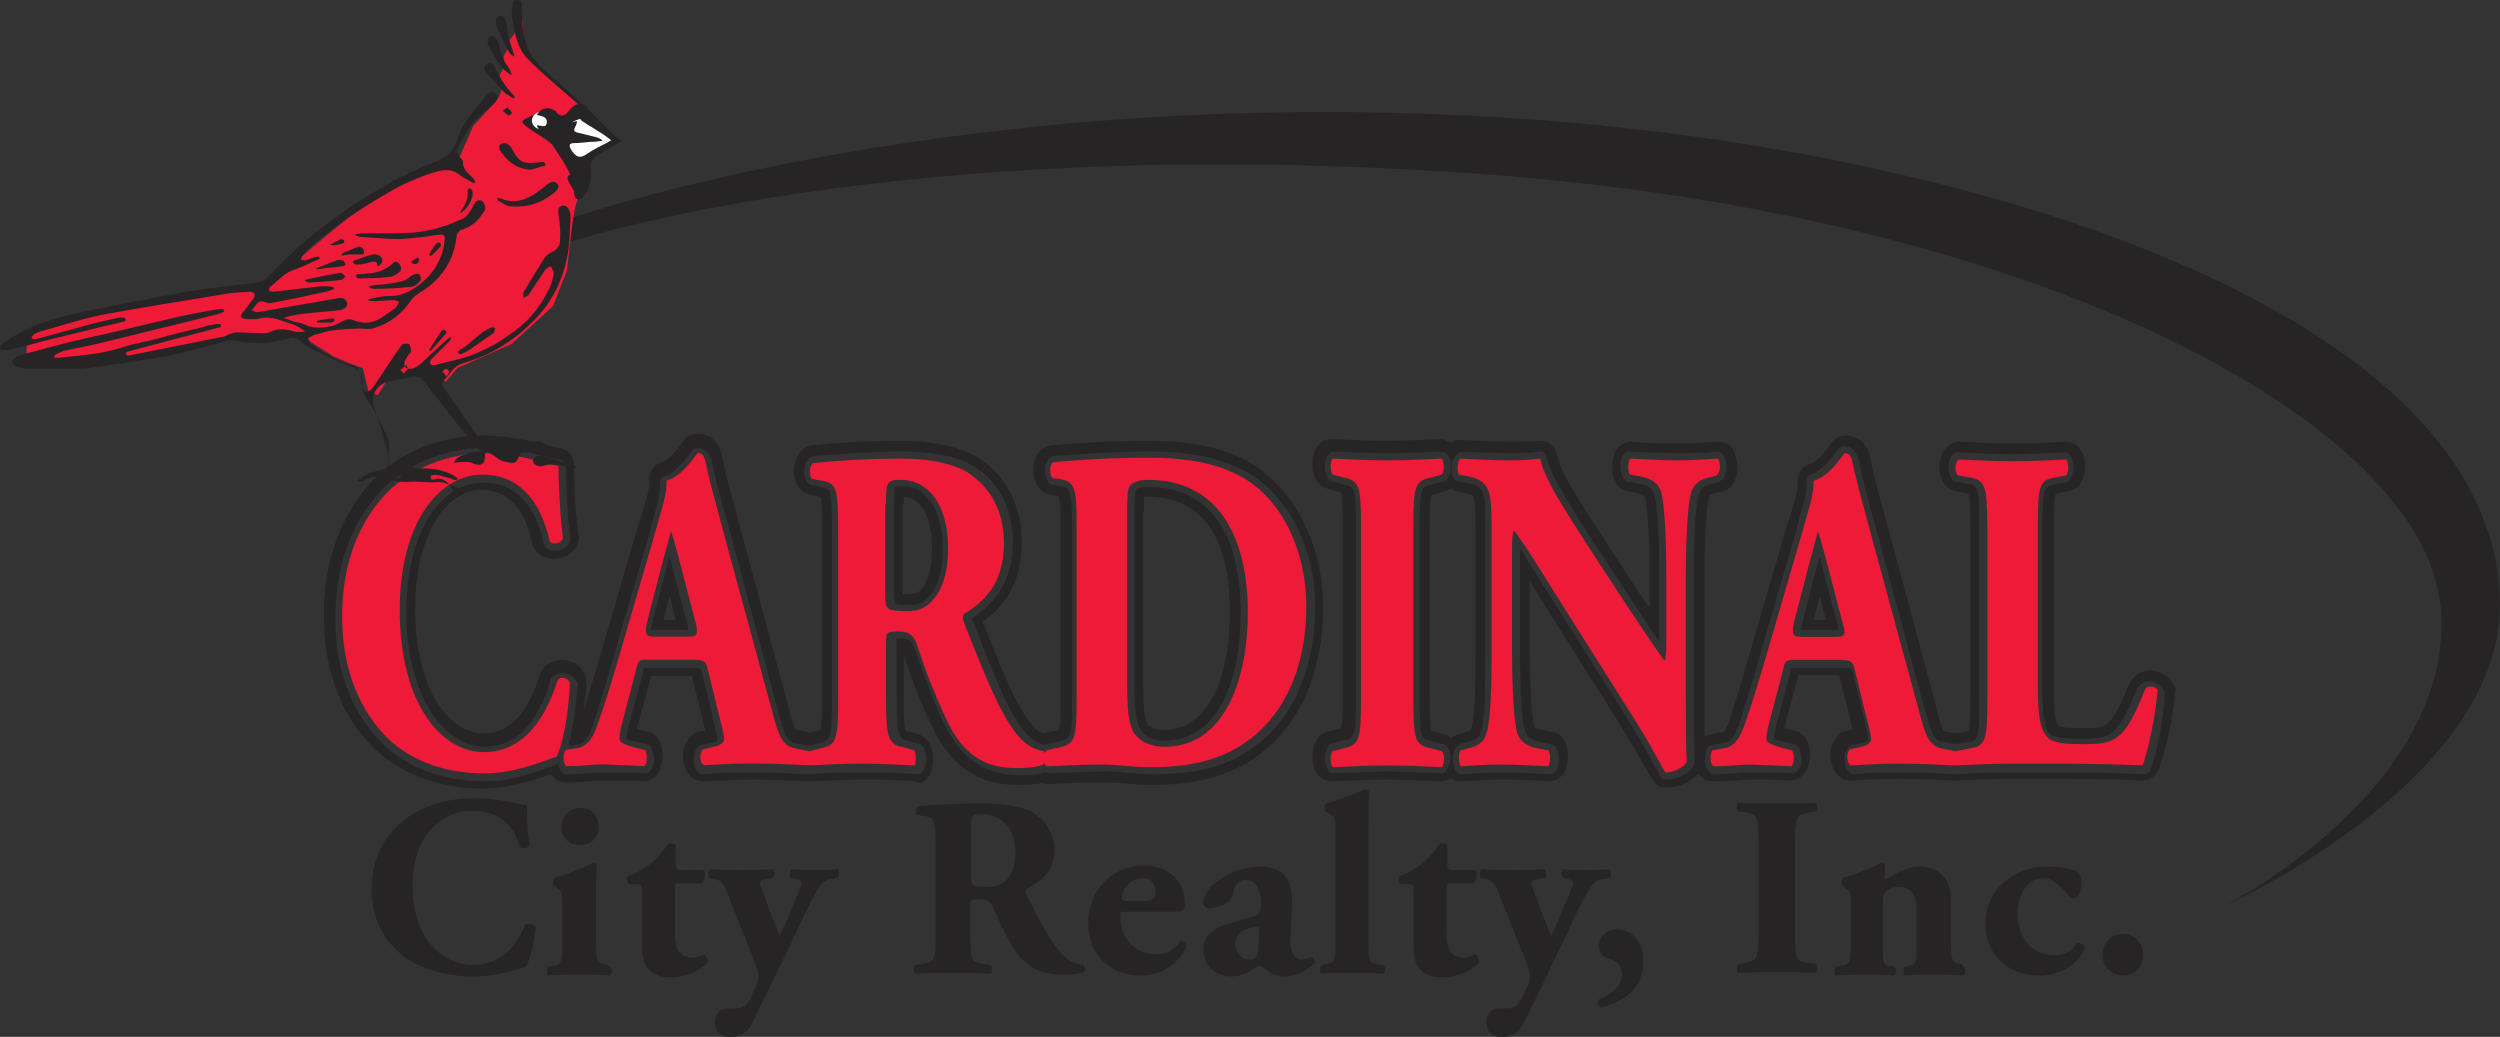 <svg xmlns="http://www.w3.org/2000/svg" id="a" viewBox="0 0 281.94 116.93"><rect x="0" y="0" width="281.94" height="116.93" fill="#333333" stroke="none"/><path d="m63.62,24.86s44.75-15.93,108.63-11.42c51.77,3.66,109.07,22.17,109.68,54.43.38,20.18-30.98,34.25-30.98,34.25,0,0,25.66-13.08,24.33-33.25-1.37-20.85-45.11-44.63-107.91-49.22-66.73-4.88-103.86,7.87-103.86,7.87l.11-2.66Z" style="fill:#262424;"></path><path d="m62.88,76.72c-1.1,3.5-3.4,8.1-8.3,8.1s-9.5-5.6-9.5-16,4.8-15.3,9.3-15.3c3.9,0,6.5,2.6,7.6,7.5.3.5,1.4.3,1.5-.4-.4-3-.5-7.2-.5-8.1-1.2-.1-4.2-1.4-8.3-1.4s-8.3,1.6-11.2,4.6c-2.8,3-4.9,7.5-4.9,13.8s2.2,10.8,5.1,13.7c2.9,2.8,6.9,4,10.9,4,3.2,0,6-1.1,8.2-1.9.6-1.2,1.3-4.3,1.5-8.2-.1-.7-1.1-.9-1.4-.4Z" style="fill:#ed1a38;"></path><path d="m139.12,53.32c-2.8-1.3-6.1-1.7-9.4-1.7-4.3,0-7.5.2-10.9.5-.5.1-.5,1.6-.1,1.8l.8.1c1.9.3,1.9,1.3,1.9,6.2v18.5c0,4.8-.2,5.2-2.1,5.6l-1.3.3c-.1.1-.1.2-.2.3,0-.1-.1-.1-.1-.2-.6-.1-1.7-.4-2.7-1.5-1.9-2.1-3.6-6.1-6.3-13-.2-.6-.2-.9.2-1.1,1.9-1.2,4.3-3.2,4.3-7.8,0-3.3-1.2-5.9-3.6-7.7-1.5-1.2-4.5-1.9-7.9-1.9-3.8,0-7,.2-10,.5-.5.3-.5,1.6-.1,1.8l1.1.2c1.7.3,1.8.9,1.8,6.1v18.5c0,4.8-.2,5.2-2.1,5.6l-1.1.3c-.1.1-.2.2-.2.4l-.1.8c0,.2.1.4.2.4,2.1-.1,3.9-.2,5.9-.2s3.8.1,6,.2c.2-.1.2-1.4,0-1.7h0l-1.1-.3c-1.8-.4-2.1-.8-2.1-5.6v-6.4c0-1,.1-1.1,1.5-1.1,1,0,1.7.4,2.1,1.8.9,2.8,1.9,5.3,3.2,8.1,1.8,3.8,4.1,5.5,7.9,5.5,1.3,0,2.6-.1,3.2-.5,0,.1.1.2.2.3,2.3-.1,4.4-.2,6.3-.2,1.5,0,3.5.3,5.4.3,4.2,0,7.5-.7,10.3-2.5,4.7-3,7.3-8.6,7.3-15.6,0-6.5-2.9-12.7-8.2-15.1h0Zm-33.7,14.1c-.8,1-1.6,1.5-3.1,1.5-2.4,0-2.5-.2-2.5-2v-10.1h.1c0-2.5.1-2.7,1.7-2.7,3.2,0,5.3,3,5.3,7.7,0,3.1-.8,4.7-1.5,5.6Zm25.9,16.8c-1.5,0-2.6-.5-3.4-1.5-.7-1.1-.8-3-.8-5.8v-19.1c0-1.6,0-2.6.3-3,.2-.4,1-.7,2.1-.7,7.3,0,11.2,5.6,11.2,15,0,7.1-2.4,15.1-9.4,15.1h0Z" style="fill:#ed1a38;"></path><path d="m161.49,84.42c-1.9-.4-2.1-.8-2.1-5.7v-19.2c0-4.9.2-5.3,2.1-5.7l1.1-.3c.3-.3.3-1.5,0-1.8-2.2.1-4.2.2-6.1.2s-4-.1-6.2-.2c-.3.3-.3,1.5,0,1.8l1.1.3c1.9.4,2.1.8,2.1,5.7v19.2c0,4.9-.2,5.3-2.1,5.7l-1.1.3c-.3.3-.3,1.5,0,1.8,2.2-.1,4.2-.2,6.2-.2s3.9.1,6.1.2c.3-.3.4-1.5,0-1.8l-1.1-.3Z" style="fill:#ed1a38;"></path><path d="m193.72,51.72c-1.6.1-3,.2-4.5.2-1.7,0-3.2-.1-5.4-.2-.2.3-.3,1.4,0,1.8l1.1.2c1.1.2,2,.6,2.4,1.7.4,1.4.6,5.3.6,9.5v7.3c0,.9,0,1.8-.2,2.3-.9-1.2-2.1-3-3.9-5.7l-3.4-5.2c-3.6-5.6-6.3-9.5-6.7-11.9-.9.1-2,.2-3.4.2-1.7,0-3.7-.1-5.6-.2-.4.2-.4,1.4-.2,1.8l1.1.2c1.4.3,2,.9,2.3,1.8.2.7.3,1.6.3,4.4v13.3c0,4.2-.1,8.1-.6,9.5-.3,1.1-1.1,1.5-2.2,1.7l-.7.2c-.3.4-.2,1.5,0,1.8,1.5-.1,3-.2,4.5-.2,1.6,0,3.2.1,5.4.2.2-.3.3-1.4,0-1.8l-1.1-.2c-1.1-.2-2-.6-2.4-1.7-.4-1.4-.6-5.3-.6-9.5v-10.1c0-1.9,0-2.8.2-3.3.7.8,2.1,3,4.4,6.7l9.4,14.9c1.9,3,3.2,5.7,3.3,5.7,1,0,2.1-.6,2.4-1.2-.1-1.7-.1-5-.1-8.4v-12.5c0-4.2.2-8.1.6-9.5.4-1.1,1.1-1.5,2.2-1.7l.7-.2c.5-.5.4-1.6.1-1.9h0Z" style="fill:#ed1a38;"></path><path d="m241.92,77.72c-2.4,6.1-3.5,6.2-7.2,6.2-3,0-3.7-.4-4.2-1.3-.5-.8-.7-2.5-.7-5v-18.2c0-4.9.2-5.3,2.1-5.6l1.1-.2c.3-.3.3-1.5,0-1.8-2,.1-4.1.2-6,.2s-4-.1-6.1-.2c-.5.3-.5,1.5-.1,1.8l1.2.2c1.8.3,2.1.8,2.1,5.6v19.4c0,4.9-.2,5.3-2.1,5.6l-1.5.3-1.5-.3c-1.5-.3-1.9-1.5-2.7-4.6l-5.6-20.6c-1-3.7-1.5-5.6-1.8-7.1-.2-.8-.4-1-.9-1-.1,0-1.6,2.6-3.5,3.1.1,1.5-.6,3.3-1.5,6.6l-3.7,12.7c-1.1,3.8-1.9,6.3-2.6,8.3-.7,2-1.5,2.5-2.5,2.6l-1.1.2c-.3.4-.3,1.5.1,1.8,1.9,0,2.8-.2,4.2-.2,1.7.1,3.2.1,4.6.2.4-.3.3-1.5.1-1.8l-1.2-.3c-1.1-.3-1.7-.6-1.7-.9,0-.4,0-.8.3-1.9l1.6-6.1c.2-1,.4-1,1.3-1h4.8c1.4,0,1.7.1,1.9.9l1.1,4.5c.5,1.9.8,3.2.8,3.5s-.2.7-1.1.9l-1.3.3c-.4.4-.4,1.5.1,1.8,1.9-.1,3.4-.2,5.5-.2s4.3.1,6.2.2h0c2.5-.1,4.5-.2,6.4-.2h5.4c3.3,0,7.2.1,9.4.2.6-1.4,1.5-5.7,1.7-8.5-.1-.4-1.1-.6-1.4-.1h0Zm-34.9-5.9h-3.8c-1,0-1.2-.2-.9-1.6l1-3.9c.6-2.4,1.4-5.2,1.7-6.4.4,1.1,1.1,3.9,1.7,6.2l1.1,4.2c.4,1.3.2,1.5-.8,1.5h0Z" style="fill:#ed1a38;"></path><path d="m76.42,66.22c-.4-1.4-.7-2.6-.9-3.5-.3,1.2-.7,2.5-1,3.8l-1,3.9c-.1.3-.1.5-.1.6h4.2c0-.1,0-.3-.1-.6l-1.1-4.2h0Zm-1.6,3.7l.7-2.7.7,2.7h-1.4Z" style="fill:#262424;"></path><path d="m245.22,77.32c-.5-1-1.5-1.7-2.7-1.7-.9,0-1.7.4-2.2,1.2-.1.1-.1.2-.2.3-1.1,2.7-1.8,4-2.5,4.5-.6.5-1.3.5-3,.5-2.1,0-2.5-.2-2.5-.3,0,0,0-.1-.1-.1h0c-.1-.2-.4-.9-.4-3.9v-18.4c0-1.1,0-3.1.2-3.7.1,0,.2-.1.4-.1l1.1-.2c.4-.1.7-.2,1-.5.7-.7.8-1.6.8-2.3s-.1-1.6-.8-2.3c-.4-.3-.8-.5-1.3-.5h-.1c-2,.1-4,.2-5.9.2s-3.9-.1-6-.2h-.1c-.4,0-.7.1-1,.3-.7.5-1.2,1.4-1.2,2.4,0,1.1.3,2,1,2.5.2.2.5.3.8.4l1.2.2c.1,0,.2,0,.3.1.2.6.2,2.7.2,3.7v19.4c0,1.1,0,3.1-.2,3.6-.1,0-.2,0-.3.1l-1.1.2-1.2-.2c-.1,0-.2,0-.3-.3-.3-.5-.5-1.4-.9-3l-5.5-20.5c-1-3.5-1.5-5.5-1.8-7.1-.5-2.2-1.9-2.5-2.8-2.5-1,0-1.5.7-1.7,1-1.1,1.6-1.9,2.1-2.3,2.2-.9.3-1.4,1.1-1.4,2,.1.8-.3,2.2-.9,4.1-.2.6-.4,1.2-.6,1.9l-3.7,12.7c-1,3.6-1.8,6.1-2.5,8.3-.4,1.2-.7,1.3-1,1.3l-1.1.2c-.3,0-.5.1-.7.3v-18.1c0-5.4.3-8.2.5-9,.1-.2.1-.3.7-.4l.8-.2c.4-.1.8-.3,1.1-.7.9-1.2.7-3.2,0-4.2-.4-.5-.9-.7-1.5-.7h-.1c-1.6.1-3,.2-4.4.2-1.5,0-3,0-5.3-.2h-.1c-.6,0-1.1.3-1.5.7-.7.9-.9,3,0,4.2.3.4.7.6,1.1.7l1.1.2c.8.2.9.3.9.4.2.8.5,3.5.5,8.9v3.6l-.6-.8-3.4-5.2-.4-.6c-3.2-4.9-5.7-8.7-6-10.6-.2-.9-.9-1.6-1.9-1.6h-.2c-.8.1-1.9.1-3.2.1-1.7,0-3.7-.1-5.5-.2h-.1c-.2,0-.5,0-.7.1s-.3.1-.5.2c-.3-.2-.7-.4-1.1-.4h-.1c-2.2.1-4.1.2-6,.2s-3.9-.1-6.1-.2h-.1c-.5,0-1,.2-1.3.5-.7.7-.8,1.6-.8,2.3s.1,1.6.8,2.3c.2.2.6.4.9.5l1.1.3c.2,0,.3.1.4.1.2.5.2,2.5.2,3.7v19.2c0,1.2,0,3.2-.2,3.7-.1,0-.3.1-.4.1l-1.1.3c-.3.1-.6.2-.9.5-.7.7-.8,1.6-.8,2.3s.1,1.6.8,2.3c.4.3.8.5,1.3.5h.1c2.2-.1,4.2-.2,6.1-.2s3.8.1,6,.2h.1c.4,0,.9-.1,1.2-.4.3.3.8.4,1.2.4h.1c1.5-.1,3-.2,4.4-.2,1.5,0,3,0,5.3.2h.1c.6,0,1.1-.3,1.5-.7.7-.9.9-3,0-4.2-.3-.4-.7-.6-1.2-.7l-1.1-.2c-.8-.2-.9-.3-.9-.4-.2-.8-.5-3.5-.5-8.9v-7.5c.3.6.7,1.1,1.1,1.8l9.4,14.9c1.3,2.1,2.4,4.1,2.9,5,.5.8.9,1.6,2,1.6,1.2,0,2.7-.5,3.6-1.6.2.2.4.5.6.6.3.2.7.3,1.1.3,1.1,0,1.8,0,2.5-.1.5,0,1-.1,1.6-.1h1.5c1.1,0,2,0,3,.1h.1c.4,0,.7-.1,1-.3.4-.2.9-.7,1.1-1.7.2-.8.1-2-.4-2.8-.3-.4-.7-.7-1.2-.8l-1.2-.3h0c0-.1.1-.3.1-.4l1.5-5.6h4.6l1,4c.3,1.1.4,1.8.5,2.2l-.7.1c-.3.1-.7.2-.9.5-.6.6-1,1.5-.9,2.5s.5,1.8,1.2,2.3c.3.2.7.3,1.1.3h.1c1.9-.1,3.5-.2,5.4-.2,2.1,0,4.3.1,6.1.2h.2c2.6-.1,4.5-.2,6.3-.2h5.4c3.7,0,7.3.1,9.3.2h.1c.8,0,1.5-.5,1.8-1.2.7-1.6,1.7-6.1,1.9-9,.1.1.1-.3-.1-.5h0Zm-82.2,9.7c-.1.1-.3.2-.5.2h0c-2.2-.1-4.2-.2-6-.2-1.9,0-3.9.1-6.1.2h0c-.2,0-.4-.1-.5-.2-.4-.4-.5-1.1-.5-1.5s.1-1.1.5-1.5c.1-.1.2-.2.4-.2l1.1-.3c1.4-.3,1.5-.3,1.5-4.9v-19.1c0-4.6-.1-4.6-1.5-4.9l-1.1-.3c-.1,0-.3-.1-.4-.2-.4-.4-.5-1.1-.5-1.5s.1-1.1.5-1.5c.1-.1.3-.2.5-.2h0c2.2.1,4.2.2,6.1.2s3.9-.1,6.1-.2h0c.2,0,.4.1.5.2.4.4.5,1.1.5,1.5s-.1,1.1-.5,1.5c-.1.1-.2.2-.4.2l-1.1.3c-1.4.3-1.5.3-1.5,4.9v19.2c0,4.6.1,4.6,1.5,4.9l1.1.3c.1,0,.3.1.4.2.4.4.5,1,.5,1.4-.1.3-.2,1.1-.6,1.5Zm-.1-4.2l-1.1-.3c-.2,0-.3-.1-.4-.1-.2-.5-.2-2.5-.2-3.7v-19.2c0-1.2,0-3.2.2-3.7.1,0,.3-.1.4-.1l1.1-.3c.2-.1.4-.1.6-.3.2.1.5.2.7.3l1.1.2c.7.1.8.3.9.5.1.4.2,1.2.2,3.8v13.3c0,6.5-.3,8.4-.5,9h0c0,.1-.1.2-.8.4l-.7.2c-.3.1-.5.2-.8.4-.2-.2-.4-.3-.7-.4Zm28.7-27.1c-.4,1.1-.6,4.5-.6,9.3v12.5c0,3.4,0,6.7.1,8.4,0,.1,0,.2-.1.4-.5,1-2,1.6-3.1,1.6-.5,0-.6-.2-1-1-.5-.9-1.6-2.9-2.9-5.1l-9.4-14.9c-.4-.6-.8-1.2-1.1-1.8-.9-1.3-1.6-2.5-2.1-3.3v11.4c0,4.8.2,8.2.6,9.3.2.6.7.9,1.8,1.2l1.1.2c.2,0,.3.1.5.3.5.7.5,2.2,0,2.8-.1.2-.4.3-.6.3h0c-2.3-.1-3.9-.2-5.4-.2s-3,.1-4.5.2h-.1c-.2,0-.5-.1-.6-.3-.5-.6-.5-2.1,0-2.8.1-.1.3-.2.4-.3l.7-.2c1.1-.3,1.5-.5,1.7-1.2.4-1.1.5-4.3.5-9.3v-13.2c0-2.8,0-3.6-.2-4.2-.2-.7-.6-1.1-1.7-1.3l-1.1-.2c-.2,0-.4-.2-.5-.3-.4-.5-.4-1.5-.2-2.1.2-.5.5-.8.7-.9.1,0,.2-.1.3-.1h0c1.8.1,3.8.2,5.5.2,1.4,0,2.5-.1,3.3-.2h.1c.4,0,.7.3.7.6.4,2.1,2.8,5.8,6.2,11l.4.6,3.4,5.2.7,1.1c.8,1.2,1.4,2.1,2,3v-7.4c0-4.8-.2-8.2-.6-9.3-.2-.7-.7-1-1.8-1.2l-1.1-.2c-.2,0-.3-.1-.5-.3-.5-.7-.5-2.2,0-2.8.1-.2.4-.3.6-.3h0c2.3.1,3.9.2,5.4.2s2.9,0,4.5-.2h.1c.2,0,.5.1.6.3.5.6.5,2.1,0,2.8-.1.1-.3.2-.4.3l-.7.2c-.9.2-1.4.5-1.6,1.2h0Zm50.9,31.1c-.1.3-.4.5-.7.5h0c-1.9-.1-5.6-.2-9.3-.2h-5.4c-1.8,0-3.8,0-6.4.2h0c-1.9-.1-4-.2-6.2-.2-1.9,0-3.5,0-5.4.2h0c-.2,0-.3,0-.4-.1-.4-.3-.7-.8-.7-1.4,0-.7.1-1.2.5-1.6.1-.1.2-.2.4-.2l1.3-.3c.3-.1.4-.1.5-.2,0-.2-.1-.9-.7-3.3l-1.1-4.5c-.1-.2-.1-.3-.1-.3-.1-.1-.9-.1-1.1-.1h-5.7c0,.1-.1.2-.1.5l-1.6,6c-.2.8-.2,1.2-.3,1.5.1.1.4.2,1.1.3l1.2.3c.2,0,.4.2.5.3.3.5.4,1.4.3,2-.1.4-.3.7-.6.9-.1.1-.3.1-.4.1h-.1c-1-.1-2-.1-3-.1h-1.5c-.6,0-1.1,0-1.7.1-.7,0-1.4.1-2.5.1-.2,0-.3,0-.4-.1-.8-.6-.8-2.2-.3-2.9.1-.2.3-.3.5-.3l1.1-.2c.6-.1,1.2-.2,1.9-2.1.7-2.2,1.5-4.7,2.5-8.3l3.7-12.7c.2-.7.4-1.3.5-1.9.6-2.1,1-3.4.9-4.5,0-.4.2-.7.5-.8,1.3-.4,2.5-2.1,2.9-2.6.2-.3.4-.6.8-.6,1.3,0,1.6,1.2,1.7,1.6.3,1.6.8,3.6,1.8,7.1l5.5,20.5c.9,3.2,1.1,3.9,2.1,4.1l1.4.3,1.4-.2c1.3-.2,1.4-.2,1.4-4.8v-19.5c0-4.6-.2-4.7-1.4-4.9l-1.2-.2c-.1,0-.2-.1-.3-.1-.4-.3-.6-.9-.6-1.6s.3-1.2.7-1.5c.1-.1.3-.1.4-.1h0c2.1.1,4.1.2,6,.2,2,0,4-.1,6-.2h0c.2,0,.4.1.5.2.4.4.5,1.1.5,1.5s-.1,1.1-.5,1.5c-.1.1-.2.2-.4.2l-1.1.2c-1.3.3-1.5.3-1.5,4.9v18.3c0,1.6.1,3.7.6,4.6h0c.3.5.6.9,3.6.9,3.4,0,4.2,0,6.5-5.7,0,0,0-.1.1-.1.3-.4.7-.7,1.2-.7.7,0,1.4.4,1.7,1.1.1.1.1.2.1.4,0,2.5-1,6.9-1.6,8.5h0Z" style="fill:#262424;"></path><path d="m206.12,66.22c-.4-1.4-.7-2.6-.9-3.5-.3,1.2-.7,2.5-1,3.8l-1,3.9c-.1.3-.1.5-.1.6h4.2c0-.1,0-.3-.1-.6l-1.1-4.2Zm-1.6,3.7l.7-2.7.7,2.7h-1.4Z" style="fill:#262424;"></path><path d="m102.52,68.22c1.2,0,1.8-.3,2.5-1.2.6-.8,1.3-2.3,1.3-5.2,0-4.2-1.8-7-4.5-7-.2,0-.7,0-.9.1-.1.2-.1,1.2-.1,1.8v10.2c0,.3,0,1,.1,1.1.1.2,1.1.2,1.6.2h0Zm-.6-11.4v-.8c2,.1,3.2,2.4,3.2,5.8,0,2.7-.7,4-1.1,4.5-.4.5-.7.7-1.6.7h-.6v-10.2h.1Z" style="fill:#262424;"></path><path d="m104.52,87.82c.9-1,1-3.5-.1-4.5-.2-.2-.5-.4-.8-.5l-1.1-.3c-.2,0-.3-.1-.4-.1-.2-.5-.2-2.5-.2-3.6v-5c.8,2.5,1.8,5.2,3.2,8.1,2.1,4.5,5.2,6.6,9.6,6.6,1.1,0,2.1-.1,2.8-.2.2.1.4.1.6.1h.1c2.3-.1,4.3-.2,6.2-.2.6,0,1.4.1,2.2.1,1,.1,2.1.2,3.2.2,4.8,0,8.4-.9,11.3-2.8,5.2-3.3,8.1-9.6,8.1-17.2s-3.7-14.2-9.3-16.9c-2.7-1.3-6.1-1.9-10.2-1.9-4.4,0-7.7.2-11,.5h-.1c-.8.1-1.7.6-2,1.9-.2,1-.1,2.7,1.1,3.4.2.1.5.2.8.3l.8.1h.1c.2.7.2,3.1.2,4.3v18.5c0,1.1,0,3.1-.2,3.6-.1,0-.2.1-.4.1l-1.3.3h-.1c-.3-.1-.7-.3-1.1-.8-1.6-1.8-3.2-5.4-5.7-11.8,2.1-1.5,4.4-4,4.4-8.9,0-4-1.5-7.1-4.3-9.2-1.8-1.4-5.2-2.3-9.1-2.3-4.1,0-7.5.2-10.2.5-.3,0-.5.1-.7.2-.8.4-1.3,1.4-1.4,2.5,0,.4,0,1.9,1.2,2.6.2.1.4.2.7.3l1.1.2h.1c.1.8.1,2.5.1,4.2v18.5c0,1.1,0,3.1-.2,3.6-.1,0-.3.1-.4.1l-.9.2-1.3-.3c-.1,0-.2,0-.3-.3-.3-.5-.5-1.4-.9-3l-5.5-20.5c-1-3.5-1.5-5.5-1.8-7.1-.5-2.2-1.9-2.5-2.8-2.5-1,0-1.5.7-1.7,1-1.1,1.6-1.9,2.1-2.3,2.2-.9.3-1.4,1.1-1.4,2,.1.8-.3,2.2-.9,4.1-.2.6-.4,1.2-.6,1.9l-3.7,12.7c-.9,3.1-1.6,5.4-2.2,7.4.1-1,.3-2.1.3-3.2,0-.3,0-.6-.1-.8-.5-1.3-1.7-1.8-2.7-1.8-.8,0-1.6.4-2.1,1-.1.2-.2.4-.3.6-1.4,4.5-3.5,6.7-6.4,6.7-1.8,0-3.7-1.2-5.1-3.3-1.2-1.8-2.6-5.2-2.6-10.7s1.4-8.5,2.5-10.3c1.3-2,3.1-3.2,4.9-3.2,3,0,4.9,2,5.8,6,0,.2.1.4.2.6.4.7,1.3,1.2,2.2,1.2,1.1,0,2.5-.6,2.8-2,.1-.2.1-.5,0-.7-.4-2.9-.5-7.1-.5-7.9,0-1-.7-1.8-1.7-1.9-.2,0-.8-.2-1.3-.3-1.6-.4-4.1-1.1-7.2-1.1-4.9,0-9.5,1.9-12.6,5.2-3.5,3.8-5.4,9-5.4,15.1s1.9,11.3,5.7,15c3,2.9,7.4,4.5,12.2,4.5,3,0,5.6-.9,7.7-1.6.2.2.4.4.6.6.3.2.7.3,1.1.3,1.1,0,1.8,0,2.5-.1.5,0,1-.1,1.6-.1h1.5c1.1,0,2,0,3,.1h.1c.4,0,.7-.1,1-.3.4-.2.9-.7,1.1-1.7.2-.8.1-2-.4-2.8-.3-.4-.7-.7-1.2-.8l-1.2-.3h0c0-.1.1-.3.1-.4l1.5-5.6h4.6l1,4c.3,1.1.4,1.8.5,2.2l-.7.1c-.3.1-.7.2-.9.5-.6.6-1,1.5-.9,2.5s.5,1.8,1.2,2.3c.3.2.7.3,1.1.3h.1c1.9-.1,3.5-.2,5.4-.2,2.1,0,4.3.1,6.1.2h.6c2.2-.1,3.9-.2,5.8-.2s3.7,0,5.9.2h.1c.3.3.9.1,1.2-.3h0Zm-7.3-.7c-1.9,0-3.7,0-5.9.2h-.4c-1.9-.1-4-.2-6.2-.2-1.9,0-3.5,0-5.4.2h0c-.2,0-.3,0-.4-.1-.4-.3-.7-.8-.7-1.4,0-.7.1-1.2.5-1.6.1-.1.2-.2.4-.2l1.3-.3c.3-.1.4-.1.5-.2,0-.2-.1-.9-.7-3.3l-1.1-4.5c-.1-.2-.1-.3-.1-.3-.1-.1-.9-.1-1.1-.1h-5.3c0,.1-.1.2-.1.5l-1.6,6c-.2.8-.2,1.2-.3,1.5.1.1.4.2,1.1.3l1.2.3c.2,0,.4.2.5.3.3.5.4,1.4.3,2-.1.4-.3.7-.6.9-.1.1-.3.1-.4.1h-.1c-1-.1-2-.1-3-.1h-1.5c-.6,0-1.1,0-1.7.1-.7,0-1.4.1-2.5.1-.2,0-.3,0-.4-.1-.3-.2-.5-.7-.6-1.1-.1.1-.3.1-.4.2-2.2.8-4.9,1.8-7.9,1.8-4.6,0-8.6-1.5-11.4-4.2-3.6-3.5-5.4-8.3-5.4-14.2s1.8-10.8,5.1-14.3c2.9-3.1,7.2-4.9,11.8-4.9,3,0,5.4.6,6.9,1,.6.2,1.2.3,1.5.3.4,0,.7.4.7.8,0,.9.1,5.1.5,8v.3c-.2.8-1,1.2-1.7,1.2-.5,0-1-.2-1.2-.6,0-.1-.1-.1-.1-.2-1-4.6-3.3-6.9-6.9-6.9-4.3,0-8.6,5-8.6,14.6s4.4,15.2,8.8,15.2c3.5,0,6-2.5,7.5-7.6,0-.1.1-.2.1-.2.3-.3.7-.5,1.2-.5.6,0,1.4.3,1.7,1.1,0,.1.1.2,0,.3-.2,2.8-.6,5.2-1,6.8l.8-.1c.6-.1,1.2-.2,1.9-2.1.7-2.2,1.5-4.7,2.5-8.3l3.7-12.7c.2-.7.4-1.3.5-1.9.6-2.1,1-3.4.9-4.5,0-.4.2-.7.5-.8,1.3-.4,2.5-2.1,2.9-2.6.2-.3.4-.6.8-.6,1.3,0,1.6,1.2,1.7,1.6.3,1.6.8,3.6,1.8,7.1l5.5,20.5c.9,3.2,1.1,3.9,2.1,4.1l1.5.3h0l1.1-.3c1.3-.3,1.5-.3,1.5-4.8v-18.7c0-2.4,0-3.9-.2-4.7-.1-.4-.2-.5-.9-.7l-1.1-.2c-.1,0-.2-.1-.3-.1-.6-.4-.7-1.3-.6-1.6,0-.7.3-1.3.8-1.5.1,0,.2-.1.3-.1,2.7-.2,6.1-.5,10.1-.5,3.7,0,6.7.7,8.4,2,2.6,1.9,3.9,4.7,3.9,8.3,0,4.8-2.5,7.1-4.6,8.5,0,.07.03.17.1.3,2.7,7.1,4.3,10.8,6.1,12.8.8.9,1.6,1.1,2,1.2.1-.1.2-.1.3-.1l1.3-.3c1.3-.3,1.5-.3,1.5-4.8v-18.5c0-5.1-.2-5.3-1.3-5.5l-.8-.1c-.1,0-.2-.1-.3-.1-.7-.4-.7-1.5-.6-2.2.2-.8.8-1,1-1h0c3.2-.2,6.5-.5,10.9-.5,4,0,7.2.6,9.8,1.8,5.3,2.4,8.7,8.6,8.7,15.8s-2.8,13.2-7.6,16.2c-2.7,1.8-6.1,2.6-10.7,2.6-1,0-2.1-.1-3.1-.2-.8-.1-1.6-.1-2.3-.1-1.9,0-4,.1-6.3.2h0c-.2,0-.3-.1-.4-.1-.7.2-1.7.3-2.9.3-4,0-6.6-1.8-8.6-5.9-1.4-2.9-2.3-5.7-3.2-8.2-.4-1.2-.9-1.3-1.4-1.3h-.7v6.8c0,4.5.2,4.5,1.5,4.8l1.1.3c.1,0,.2.1.3.2.6.6.6,2.3,0,2.9-.1.2-.3.3-.6.3h0c-2.5-.2-4.4-.2-6.2-.2h0Z" style="fill:#262424;"></path><path d="m131.32,83.52c6.4,0,8.6-7.4,8.6-14.4,0-9.2-3.7-14.2-10.4-14.2-1,0-1.4.2-1.4.3-.2.3-.2,1.9-.2,2.6v19c0,2.5.1,4.5.7,5.4.5.9,1.4,1.3,2.7,1.3h0Zm-2.3-25.7v-1.8h.4c7.7,0,9.3,7.1,9.3,13.1,0,6.4-2,13.2-7.5,13.2-1.3,0-1.7-.5-1.8-.7-.5-.7-.5-3.2-.5-4.8v-19h.1Z" style="fill:#262424;"></path><path d="m59.22,104.32c-.8,2-2.4,4.5-5.9,4.5s-6.8-3.1-6.8-8.9,3.4-8.5,6.7-8.5c2.8,0,4.7,1.4,5.4,4.1.2.3,1,.1,1.1-.2-.3-1.7-.3-4-.3-4.5-.9-.1-3-.8-6-.8s-6,.9-8,2.6c-2,1.6-3.5,4.1-3.5,7.7s1.6,6,3.7,7.6c2.1,1.5,4.9,2.2,7.8,2.2,2.3,0,4.3-.6,5.9-1.1.4-.7.9-2.4,1.1-4.5-.3-.3-1-.4-1.2-.2Z" style="fill:#262424;"></path><path d="m68.32,108.72c-1-.1-1.1-.3-1.1-2.4v-5.3c0-1.3,0-2.6.1-3.4-.1-.2-.3-.3-.5-.3-.9.5-2.9,1.3-4.3,1.7-.2.2-.2.7,0,.9l.4.3c.5.3.5.7.5,1.9v4.4c0,2-.1,2.3-1.1,2.4l-.5.1c-.2.2-.2.8,0,1,1-.1,2.2-.1,3.5-.1s2.5,0,3.5.1c.3-.2.3-.8,0-1l-.5-.3Z" style="fill:#262424;"></path><path d="m67.52,93.22c0-1.2-.8-2.1-2-2.1s-2.2.8-2.2,2.1c0,1.2.8,2.1,2,2.1,1.1.1,2.2-.7,2.2-2.1Z" style="fill:#262424;"></path><path d="m79.32,107.62c-.3.2-.8.4-1.2.4-2,0-2-1.8-2-3.4v-4.3c0-.6,0-.7.4-.7h2.6c.3-.2.4-.7.4-1s-.1-.4-.2-.5h-2.6c-.33,0-.5-.2-.5-.6v-2.2c-.1-.2-.7-.3-.9-.1-.9,1.3-1.6,1.9-2.1,2.3-.7.5-1.5,1-2.4,1.3-.2.2-.1.8.2.9h.9c.5,0,.5.1.5.7v6.5c0,1.9.8,3.3,3.2,3.3,1.8,0,3.4-.8,4.2-1.7,0-.4-.2-.8-.5-.9h0Z" style="fill:#262424;"></path><path d="m94.42,98.02c-.8.1-1.5.1-2.3.1-1.3,0-2.2,0-2.8-.1-.3.1-.3.8-.1,1l.6.1c.3.1.6.2.6.4,0,.3-.5,1.5-1.1,2.9l-.5,1.2c-.3.6-.6,1.3-.9,1.9-.3-.7-1-2.5-1.3-3.3-.5-1.5-.9-2.2-.9-2.6,0-.3.1-.4.9-.5l.6-.1c.2-.2.2-.9-.1-1-1.1.1-2.2.1-3.2.1-1.5,0-2.8,0-3.8-.1-.3.1-.3.8-.1,1l.5.1c.9.1,1.2.7,1.7,2.1l2.8,7c.5,1.2.5,1.7.5,2.1,0,.3-.2.9-.4,1.2-.3.6-.5,1.2-.8,1.6s-.7.6-1.4.6h-.7c-1,0-1.6.6-1.6,1.5,0,.8.3,1.8,1.9,1.7,1.1,0,1.9-.6,2.5-1.9l4.4-9.1,1.5-3.2c.6-1.3,1.4-2.6,1.7-3,.3-.3.8-.6,1.3-.6l.5-.1c.3-.1.3-.9,0-1h0Z" style="fill:#262424;"></path><path d="m122.12,108.82c-.4,0-1.2-.2-1.9-.8-1.4-1.2-2.6-3.4-4.5-7.2-.1-.3-.1-.5.1-.6,1.3-.7,3.1-1.8,3.1-4.3,0-1.9-.9-3.3-2.5-4.3-1.1-.7-3.2-1-5.7-1-2.7,0-5,.1-7.2.3-.3.1-.3.9-.1,1l.8.1c1.2.2,1.3.5,1.3,3.4v10.2c0,2.7-.2,2.9-1.5,3.1l-.8.1c-.2.1-.2.8,0,1,1.5-.1,2.8-.1,4.2-.1s2.7,0,4.3.1c.2-.2.2-.9,0-1l-.8-.1c-1.3-.2-1.5-.4-1.5-3.1v-3.6c0-.6.1-.6,1.1-.6.7,0,1.2.2,1.5,1,.7,1.5,1.3,3,2.3,4.5,1.3,2.1,3,3,5.6,3,.9,0,1.8-.1,2.3-.3.2-.2.2-.6-.1-.8h0Zm-8.6-9.6c-.5.5-1.2.8-2.2.8-1.7,0-1.8-.1-1.8-1.1v-5.6c0-1.4.1-1.5,1.2-1.5,2.3,0,3.8,1.7,3.8,4.3,0,1.7-.5,2.6-1,3.1Z" style="fill:#262424;"></path><path d="m133.12,106.12c-.8,1.3-1.9,1.5-2.7,1.5-2.7,0-4.1-2.1-4.1-4.3,0-.5.1-.5.7-.5h5.6c.9,0,1-.4,1-1,0-2.2-1.6-4.2-4.6-4.2-3.6,0-6.3,2.8-6.3,6.5,0,3.2,2.1,5.9,6,5.9,1.7,0,3.9-.8,5.1-3.3,0-.4-.4-.6-.7-.6Zm-4.3-7.1c1,0,1.5.6,1.5,1.6,0,.3-.1.6-.2.7-.3.2-.8.3-1.2.3h-1.1c-.9,0-1.3,0-1.3-.4,0-1,1.1-2.2,2.3-2.2Z" style="fill:#262424;"></path><path d="m147.92,107.92c-.5.3-.8.3-1.1.3-.6,0-1.4-.5-1.3-2.5l.2-3.8c.1-3-1.3-4.2-3.7-4.2-2.1,0-3.9,1-4.9,1.8-.7.5-1.4,1.5-1.4,2.2,0,.4.2.7.7.7s1.6-.3,2.1-.7c.3-.2.4-.5.5-.9.2-1.2.8-1.6,1.5-1.6,1.2,0,1.7,1.4,1.7,2.5,0,.3,0,.7-.1,1,0,.2-.2.4-.7.6-.8.2-1.6.5-2.7.8-2.1.6-3,1.5-3,3,0,2,1.6,3,3.2,3,1.1,0,1.9-.5,2.5-.9.3-.2.5-.3.6-.3s.3.1.5.2c.8.7,1.4,1,2.4,1,1.6,0,3-1.1,3.4-1.6,0-.2-.2-.6-.4-.6Zm-5.9-2.9l-.1,1.8c0,.9-.2,1.4-1.1,1.4-.8,0-1.5-.8-1.5-1.7,0-1.4,1.1-1.9,2.4-2,.3-.1.3,0,.3.5h0Z" style="fill:#262424;"></path><path d="m155.42,108.72c-1-.1-1.1-.3-1.1-2.4v-12.9c0-1.8,0-3,.1-4.2-.1-.1-.3-.2-.5-.2-1.4.6-3.2,1.3-4.4,1.6-.2.2-.2.7,0,.9l.5.3c.6.3.6.7.6,1.8v12.7c0,2-.1,2.3-1.1,2.4l-.5.1c-.2.2-.2.8,0,1,1-.1,2.2-.1,3.5-.1s2.5,0,3.5.1c.3-.2.3-.8,0-1,0,0-.6-.1-.6-.1Z" style="fill:#262424;"></path><path d="m166.32,107.62c-.3.2-.8.4-1.2.4-2,0-2-1.8-2-3.4v-4.3c0-.6,0-.7.4-.7h2.6c.3-.2.4-.7.4-1s-.1-.4-.2-.5h-2.6c-.33,0-.5-.2-.5-.6v-2.2c-.1-.2-.7-.3-.9-.1-.9,1.3-1.6,1.9-2.1,2.3-.7.5-1.5,1-2.4,1.3-.2.2-.1.8.2.9h.9c.5,0,.5.1.5.7v6.5c0,1.9.8,3.3,3.2,3.3,1.8,0,3.4-.8,4.2-1.7,0-.4-.2-.8-.5-.9h0Z" style="fill:#262424;"></path><path d="m181.52,99.02c.3-.2.2-.9-.1-1-.8.1-1.5.1-2.3.1-1.3,0-2.2,0-2.8-.1-.3.1-.3.8-.1,1l.6.1c.3.1.6.2.6.4,0,.3-.5,1.5-1.1,2.9l-.5,1.2c-.3.6-.6,1.3-.9,1.9-.3-.7-1-2.5-1.3-3.3-.5-1.5-.9-2.2-.9-2.6,0-.3.1-.4.9-.5l.6-.1c.2-.2.2-.9-.1-1-1.1.1-2.2.1-3.2.1-1.5,0-2.8,0-3.8-.1-.3.1-.3.8-.1,1l.5.1c.9.1,1.2.7,1.7,2.1l2.8,7c.5,1.2.5,1.7.5,2.1,0,.3-.2.9-.4,1.2-.3.6-.5,1.2-.8,1.6s-.7.6-1.4.6h-.7c-1,0-1.6.6-1.6,1.5,0,.8.3,1.8,1.9,1.7,1.1,0,1.9-.6,2.5-1.9l4.4-9.1,1.5-3.2c.6-1.3,1.4-2.6,1.7-3,.3-.3.8-.6,1.3-.6l.6-.1h0Z" style="fill:#262424;"></path><path d="m182.42,104.82c-1.2,0-2.1.8-2.1,1.9,0,.7.4,1.2.9,1.3.7.2,1.7.6,1.7,1.9,0,1.4-1.5,2.4-2.6,2.8-.3.2-.2.9.3.9,2.5-.6,4.7-2.2,4.7-5.1.1-2.6-1.6-3.7-2.9-3.7h0Z" style="fill:#262424;"></path><path d="m204.02,91.62l.8-.1c.2-.2.2-.8,0-1-1.6.1-3,.1-4.4.1s-2.8,0-4.4-.1c-.2.2-.2.8,0,1l.8.1c1.3.2,1.5.4,1.5,3.2v10.6c0,2.7-.2,2.9-1.5,3.2l-.8.1c-.2.2-.2.8,0,1,1.6-.1,3-.1,4.4-.1s2.8,0,4.3.1c.2-.2.3-.8,0-1l-.8-.1c-1.3-.2-1.5-.4-1.5-3.2v-10.6c.1-2.7.2-2.9,1.6-3.2Z" style="fill:#262424;"></path><path d="m221.22,108.72c-1-.1-1.2-.3-1.2-2.4v-5c0-2-1.2-3.6-3.6-3.6-1.3,0-2.7.8-3.3,1.2-.2.1-.5.2-.5.2-.1,0-.1-.1-.1-.2,0-.2.1-.9.1-1.3-.1-.2-.3-.3-.5-.3-.8.5-2.9,1.3-4.3,1.7-.2.2-.2.7,0,.9l.4.3c.5.3.5.7.5,1.9v4.4c0,2-.1,2.3-1.2,2.4l-.5.1c-.2.2-.2.8,0,1,1-.1,2.2-.1,3.4-.1,1.4,0,2.3,0,3.2.1.3-.2.3-.8,0-1l-.5-.1c-.7-.1-.8-.3-.8-1.9v-5.2c0-.5.1-.9.2-1.1.2-.3.8-.7,1.6-.7,1.4,0,2,.9,2,2.1v4.9c0,1.6-.1,1.8-.8,1.9l-.5.1c-.2.2-.2.8,0,1,.8-.1,2-.1,3.1-.1,1.4,0,2.6,0,3.5.1.3-.2.3-.8,0-1l-.2-.3h0Z" style="fill:#262424;"></path><path d="m234.22,106.32c-.6,1.1-1.5,1.4-2.6,1.4-2.7,0-4.1-2.3-4.1-4.6,0-2,1-4.1,2.9-4.1,1,0,2.2,1,3,2.2.1.1.3.1.5.1.3,0,.8-.8.8-1.6s-.2-1.2-.6-1.5c-.8-.3-2.1-.5-3-.5-3.9,0-7.2,2.4-7.2,6.5,0,3.4,2.5,5.8,6.1,5.8,2.7,0,4.5-1.6,5.1-3.1-.1-.4-.5-.6-.9-.6h0Z" style="fill:#262424;"></path><path d="m239.42,105.32c-1.3,0-2.3,1-2.3,2.4s1.2,2.3,2.3,2.3c1.4,0,2.3-1,2.3-2.3,0-1.2-.9-2.4-2.3-2.4Z" style="fill:#262424;"></path><polygon points="65.61 12.81 69.49 16.13 64.9 18.9 62.69 15.89 63.87 13.12 65.61 12.81" style="fill:#fff;"></polygon><path d="m29.88,32.57l5.06-4.43,5.22-4.35,4.82-2.85,6.25-2.53.71-.95,1.42-3.24,2.53-2.77s1.03-1.11.55-2.13c-.47-1.03.63-1.42.4-2.37s.47-.95.55-1.98.87-.79,1.19-2.77.47,2.37.47,2.37l1.26,2.37,2.45,2.45,2.77,2.29.87,1.26-1.98.79-1.03,2.21,1.03,1.98,1.66,1.03v2.45s-.87.24-1.26,2.21-.87,6.88-.87,6.88l-1.58,4.03-4.66,4.27-4.98,2.21-1.11.47-1.34,1.58-1.9-1.58-2.06.55-2.45.55-1.26,1.98-1.03-.32-.24-.95-.4-1.74-1.26-.47-2.06-.87-3-1.9-1.11-.55-1.82.08-3,.47-1.9-.4-5.85,1.58-9.57,1.34H3v-2.53l1.66-1.42,6.88-1.82,7.43-1.19,8.22-1.34s2.69,0,2.69,0Z" style="fill:#ed1a38;"></path><path d="m51.93,55.42c-.08-.16-.16-.32-.32-.4-.79-.24-1.58-.79-2.45-.63h-.55c-.63,0-1.34-.08-1.98-.08-.95.08-1.9.08-2.85-.32-.95-.32-1.9-.32-2.77.24-.16.08-.32.08-.47.08-.08,0-.4,0-.08-.24.4-.24.79-.55,1.19-.71.47-.16,1.03-.32,1.5-.4.63-.16.71-.32.63-.95-.08-.47.08-.95.08-1.34s.08-.79-.08-1.11c-.47-1.19-1.11-2.29-1.66-3.4-.24-.47-.63-.87-.87-1.34-.16-.32-.24-.55-.4-.87v-.32c.16-1.66-.08-1.9-1.66-2.45-1.34-.47-2.69-1.19-3.95-1.82-.55-.24-1.03-.63-1.5-1.03-.47-.32-.95-.24-1.42-.08-1.58.4-3.24.55-4.9.32h-.16c-1.19-.55-2.21.08-3.32.32-1.58.4-3.16.87-4.82,1.19-2.85.55-5.69.95-8.54,1.34-.55.08-1.11.16-1.74.16H3.55c-.47,0-.95,0-1.42-.16-.32-.08-.71-.32-.71-.63-.08-.24.4-.55.63-.63.63-.24,1.26-.4,1.9-.55.95-.24,1.98-.55,2.93-.79,1.58-.4,3.24-.79,4.82-1.11,2.77-.63,5.61-1.34,8.38-1.98,1.5-.32,3.08-.63,4.59-.87.16,0,.55-.08.63.16,0,.16-.4.32-.71.4-4.19,1.03-8.3,2.06-12.49,3.08-1.58.4-3.16.71-4.74,1.03-.4.08-1.11.47-1.11.47,0,0-.24.16-.08.32.16,0,.47.08.63,0,2.37-.24,4.82-.4,7.12-1.19.95-.32,1.9-.47,2.93-.71,1.03-.24,1.98-.55,3-.79.87-.24,1.74-.4,2.61-.63.55-.16,1.11-.32,1.66-.4.4-.08.71-.08.79,0,0,.08.08.24-.16.32-3.56.95-6.96,1.82-10.52,2.77v.24c0,.24.47.16.71.08,2.37-.47,4.74-.95,7.12-1.42,1.03-.24,2.13-.4,3.16-.63.16,0,.4-.16.55-.24.32-.08.55-.24.87-.24.87,0,1.74.08,2.61.08.4,0,.79.08,1.11-.08,1.03-.55,1.98-.32,2.93-.08.32.08.71,0,1.11,0,0-.08-.95-.71-1.5-.87-1.19-.32-2.21-.95-3.56-.63-.47.16-1.03.08-1.58.08-.16,0-.47-.08-.55-.24-.08-.08.08-.4.16-.47.4-.55.79-1.03,1.19-1.58.32-.47.16-.79-.47-.79-.87.08-1.74.08-2.61.24-4.66.79-9.41,1.5-13.99,2.37-2.37.47-4.66,1.26-7.04,1.9-.16.08-.4.16-.55.24-.16.16-.4.32-.32.47.08.16.4.16.63.08,2.06-.55,4.11-1.11,6.09-1.66.95-.24,1.98-.47,3-.71.16,0,.79-.08.87.16s-.24.32-.4.32c-.63.16-1.26.32-1.98.47-2.29.55-4.51,1.11-6.8,1.66-.95.24-1.9.55-2.93.79-.63.16-1.58.32-1.9.24-.24-.16-.16-.4,0-.63.47-.32.95-.63,1.42-.95,2.29-1.34,4.82-2.06,7.35-2.61,4.03-.87,8.06-1.66,12.18-2.37,2.61-.47,5.22-.71,7.91-1.03.4-.08.87-.32,1.19-.63,2.53-2.69,5.3-5.14,8.38-7.27,3.4-2.37,6.96-4.43,10.83-5.85,1.19-.47,1.82-1.26,2.13-2.37.47-1.5,1.5-2.77,2.45-3.95.32-.32.55-.71.79-1.03.32-.47.79-.55,1.11-.24s.24.71-.16,1.11c-.79.79-1.74,1.42-2.45,2.29s-1.19,1.9-1.74,2.93c-.08.16.08.47.24.71.08.24.4.4.4.63,0,.79.47,1.26,1.03,1.74.16.16.47.47.32.63-.08.16-.4-.08-.55-.16-.47-.24-.87-.47-1.26-.79-.87-.63-1.74-.47-2.61-.24-1.98.55-3.79,1.42-5.53,2.45-2.77,1.58-5.3,3.32-7.75,5.3-.63.47-1.19,1.03-1.66,1.58-.16.16-.16.32-.24.55.16,0,.4.16.55.08.32-.08.63-.24.95-.32.16-.08.32-.08.55-.08,0,.08.08.16.08.24-1.03.4-1.98.95-3,1.26-1.11.4-1.74,1.26-2.61,1.9-.08.08-.08.32-.16.4.16.08.32.16.47.16,1.58-.16,3.24-.4,4.82-.55.47-.08,1.03-.08,1.5-.08.16,0,.4.08.55.16v.16c-.24.08-.4.16-.63.24-2.13.47-4.35.95-6.48,1.34-.24.08-.55-.08-.79-.16-.24,0-.47-.08-.63.08-.24.24-.47.63-.71.87.16.08.4.24.55.24.47-.08,1.03-.16,1.5-.24,2.53-.47,5.14-.87,7.67-1.34.47-.08.87,0,1.03.55.08.4-.32.71-.79.79-1.34.16-2.69.24-4.03.4-.79.08-1.5.24-2.37.47.55.16,1.11.47,1.74.55.55.08.95.4,1.42.47.71.16,1.5.08,2.21-.08.55-.08,1.11-.47,1.66-.71.24-.08.55-.08.79,0,1.26.55,2.37.4,3.48-.4.47-.32.95-.63,1.42-1.03.16-.16.24-.4.32-.63-.24-.08-.47-.16-.71-.16-.63,0-1.82.16-2.53.08-.16,0-.47-.16,0-.24.4-.08,1.5-.32,2.13-.32,1.26.08,2.29-.47,3.32-1.19,1.66-1.26,2.69-2.93,2.93-4.98.08-.79-.08-.79-.87-.71-1.42.24-2.77.4-4.19.47-1.42,0-2.85-.16-4.35-.24-.24,0-.47-.16-.63-.16v-.16c.24,0,.47-.08.63-.08,1.9,0,3.87,0,5.77-.08,1.98-.16,3.79-.71,5.53-1.5.79-.32,1.11-1.11,1.5-1.82.08-.24.55-.4.71-.32.24.08.4.4.47.71.08.24-.08.55-.24.71-.55.87-1.26,1.5-2.21,1.82-.55.16-.71.4-.79.95-.32,2.77-1.82,4.82-4.19,6.25-.32.24-.71.47-.95.87-1.03,1.5-2.37,2.53-4.11,3.08-.63.24-1.42,0-2.13.08-.79,0-1.5.08-2.29.16-.79.08-1.58.32-2.37.55-.24.08-.47.24-.71.4.16.24.24.47.4.63,1.42,1.03,2.85,1.9,4.59,2.37.63.16.87.63,1.03,1.19.08.4,0,.79.08,1.19.08.24.24.47.32.71.24-.16.63-.16.79-.4.71-.95,1.34-1.98,1.98-2.93.47-.71.95-1.42,1.42-2.06.16-.16.63-.16.79-.08.16.16.24.55.24.79,0,.16-.24.32-.32.47-.16.24-.32.47-.4.71-.16.63.24.95.87.79.32-.08.63-.32.87-.47,1.03-.95,2.06-1.9,3.08-2.85.08-.08.24-.16.47-.24-.16.24-.16.4-.24.47l-1.98,1.98c-.16.16-.24.4-.24.47.08.16.24.32.55.24h.08c1.42-.4,2.93-.63,4.27-1.19,1.42-.55,2.77-1.26,3.95-2.13,2.06-1.34,3.64-3.16,4.66-5.38.24-.47.4-1.11.47-1.66,0-.24-.24-.55-.32-.79-.24.16-.55.24-.63.4-.63.95-1.26,1.9-1.9,2.85-.08.16-.4.24-.55.32,0-.24-.08-.47,0-.63.79-1.34,1.58-2.61,2.37-3.87.16-.24.47-.47.79-.63.55-.24.95-.71.95-1.26.08-.95,0-1.9-.16-2.85-.08-.63-.08-.95.32-1.11s.79.08.95.71c.08.16.08.4.08.63-.08,1.19-.08,2.37-.24,3.56-.47,3.16-1.74,5.93-4.03,8.14-2.21,2.21-4.74,3.79-7.75,4.66-1.26.32-1.58,1.34-2.37,2.06-.08.08-.08.55.08.71,1.26,1.82,2.53,3.72,3.87,5.53.47.71,1.26,1.19,2.13,1.11,1.34-.16,2.77-.32,4.11-.55.55-.08,1.03,0,1.42.4.24.24.55.4.87.63.08.08.16.16.16.32-.08.08-.24.24-.32.24-.16,0-.4,0-.55-.08-.87-.55-1.9-.24-2.85-.24-.16,0-.32.32-.4.47-.16.55-.4.79-1.03.63-.32-.08-.63-.08-.95-.24-.24-.08-.47-.32-.71-.47s-.47-.32-.71-.47c-.24-.08-.4.08-.4.4.08.95-.47,1.26-1.34.87-.32-.16-.63-.16-.95-.16-.4,0-.79.08-1.19.08.24-.71.95-.79,1.42-.95.47-.24,1.11-.24,1.66-.32-2.45-2.45-4.35-5.38-6.56-7.99-.32-.4-.71-.55-1.26-.4-.79.16-1.66.32-2.45.47-1.42.24-2.29,1.58-1.82,3,.55,1.58,1.03,3.08,1.42,4.66.16.71.24,1.42.32,2.13,0,.24-.16.47-.24.63-.08.16-.08.32-.16.47.16.08.32.08.47.16h.24c.32-.08.71-.16,1.03-.24-.16-.24-.4-.47-.55-.79-.08-.24-.08-.55-.08-.87.32,0,.71-.16.87,0,.79.71,1.66.71,2.61.71,1.11,0,2.13.32,3.08.79.08.08.4.24.4.4-.16.24-.55,0-.79-.08-.55-.16-1.11-.32-1.66-.4-.16,0-.4,0-.55.08-.08,0,0,.32,0,.4.16.08.4.08.55,0,.79-.24,1.82.55,1.98,1.58,1.03-.08.95-.08.79-.24h0Zm-6.4-13.28c.24-.32.32-.32.47-.55,0,0-.16-.47-.16-.4-.24.16-.47.32-.71.55.16.08.24.16.4.4Zm4.82.32c.16-.24.32-.47.32-.55-.08-.16-.24-.32-.4-.32-.08,0-.4.24-.32.32.08.16.24.32.4.55Z" style="fill:#262424;"></path><path d="m68.85,16.6c-.55.32-1.11.71-1.66,1.03-.47.32-.63.71-.55,1.26.16,1.26-.16,2.37-.95,3.4-.08.16-.32.16-.47.24,0-.16-.08-.4,0-.55.47-.71.32-1.58.32-2.37,0-.16-.24-.4-.47-.47-1.98-.79-2.21-3.95-.63-5.3.16-.08.32-.16.63-.16,0,.16-.08.32-.08.4-.4.71-.32.79.47.95l1.9.47c.16.08.4.16.55.32,0,.08-.08.08-.16.08-.16,0-.47.08-.63.08-.87,0-1.5.16-2.37.16-.47,0-.63.16-.4.63.55.95,1.03,1.19,1.9.55.71-.47,1.5-.87,2.29-1.26.08-.08.16-.08.4-.24-.55-.4-1.03-.79-1.5-1.03-.55-.4-1.19-.71-1.74-1.11-.16-.08-.4-.4-.32-.47.16-.32.47-.63.71-.79.08-.08.4.08.55.24.87.87,1.66,1.66,2.53,2.53.16.16.95.63.95.71-.08.16-1.03.55-1.26.71Z" style="fill:#262424;"></path><path d="m58.81.4c0,.55.08,1.19.08,1.74,0,2.53.95,4.59,2.93,6.17,1.19.95,2.21,1.98,3.32,2.93.16.16.32.32.47.47,0,.08-.08.16-.16.16-.16-.08-.32-.16-.47-.32-1.82-1.58-3.72-3.16-5.46-4.9-.95-.95-1.34-2.29-1.58-3.56-.08-.47-.16-.87-.24-1.34,0-.47.08-.95.16-1.42.08-.16.08-.32.4-.32.55,0,.55.24.55.4h0Z" style="fill:#262424;"></path><path d="m56.12,22.37c.08-.08.24,0,.32,0,1.42.63,2.77.24,3.95-.55.47-.32.87-.63,1.34-1.03.32-.24.71-.47,1.11-.08.32.4,0,.71-.24.95-1.5,1.26-3.24,1.82-5.22,1.58-.4-.08-.71-.4-1.11-.55-.24-.08-.16-.24-.16-.32Z" style="fill:#262424;"></path><path d="m59.68,19.13c-1.58-.16-2.53-1.03-3.32-2.21-.08-.16-.08-.55.08-.63.16-.16.55-.24.71-.08.32.16.55.47.71.79.63,1.19,1.11,1.5,2.53,1.34.32,0,.55-.08.87-.08.08,0,.24.16.24.24s-.08.24-.16.24c-.63.08-1.11.4-1.66.4Z" style="fill:#262424;"></path><path d="m41.66,32.26c.4-.08.87-.16,1.26-.16.79-.08,1.66-.16,2.45-.4.47-.08.79-.47,1.19-.71.24-.08.55-.16.71-.08.16.16.24.55.16.71-.24.32-.55.63-.95.71-1.42.16-2.93.24-4.35.24-.08,0-.55-.08-.47-.32Z" style="fill:#262424;"></path><path d="m40.15,31.07c.16-.24.4-.16.63-.16.63-.08,1.26-.08,1.82-.24s1.11-.47,1.5-.79c.32-.24.4-.55.79-.24s.47.79.16,1.03c-.32.24-.71.55-1.11.55-1.03.16-2.06.16-3.08.16-.32.08-.79,0-.71-.32Z" style="fill:#262424;"></path><path d="m57.79,6.25c-.16-.08-.32-.24-.4-.4-.4-.71-.71-1.42-1.03-2.13-.16-.32-.32-.55-.4-.87-.08-.32,0-.63.08-.87.08-.16.47-.24.55-.16.24.16.47.47.55.71.08.47.08,1.03.16,1.5s.32,1.03.47,1.5c.08.16.08.4.16.55s.16.47-.16.16h0Z" style="fill:#262424;"></path><path d="m64.82,52.81c-.24,0-.55,0-.79-.08-.95-.4-1.9-.47-2.93-.16-.24.08-.63-.08-.87-.24-.08-.08-.16-.55-.08-.63.24-.16.55-.4.79-.32,1.19.32,2.37.71,3.64,1.03.08,0,.16.08.24.16.32.16.32.24,0,.24Z" style="fill:#262424;"></path><path d="m57.39,8.3c-.32-.24-.63-.47-.87-.79-.55-.79-1.03-1.58-1.5-2.45-.08-.24,0-.55.08-.79.08-.16.32-.24.47-.16.32.16.63.55.71.87.16.95.47,1.9,1.11,2.69.08.16.16.32.24.55.16.24-.08.24-.24.08Z" style="fill:#262424;"></path><path d="m57.86,11.07c-.4-.24-.63-.4-.87-.55-.71-.71-1.42-1.5-2.13-2.29-.32-.32-.32-.79.08-1.03s.71,0,.87.4c.55,1.11,1.11,2.13,1.98,3,.16.08.4.47.08.47Z" style="fill:#262424;"></path><path d="m51.78,39.53c.24-.16.47-.32.71-.47.63-.47,1.19-1.03,1.82-1.5.32-.24.71-.47,1.11-.63.08-.08.24,0,.4.08,0,.16-.08.32-.08.47-.08.08-.16.16-.32.24-.87.63-1.74,1.19-2.61,1.82-.24.16-.55.24-.79.4-.24,0-.55-.16-.24-.4Z" style="fill:#262424;"></path><path d="m34.46,31.55c1.34-.32,2.61-.55,3.95-.79.16,0,.32.24.55.4-.16.16-.32.4-.47.4-1.19.16-2.45.24-3.64.32-.24-.08-.63-.24-.4-.32Z" style="fill:#262424;"></path><path d="m42.45,29.57c-.47-.24-1.11.24-1.74.24-.24,0-.4.08-.63,0-.08,0-.55-.32,0-.47.63-.24,1.26-.47,1.9-.63.32-.08.79,0,1.03.32.08.08.16.4.08.55-.08.16-.32.4-.47.47-.08-.08-.08-.4-.16-.47Z" style="fill:#262424;"></path><path d="m36.04,30.12c.63-.24,1.34-.55,1.98-.79.24-.08.47,0,.71.08.16.08.16.32.24.47-.16.08-.32.16-.47.16-.47.08-1.03.16-1.5.16-.24,0-.87.16-1.19.16-.16,0-.32-.08.24-.24Z" style="fill:#262424;"></path><path d="m38.65,28.54c.55-.24,1.19-.47,1.74-.71.16-.08.47.08.55.24.08.16.16.4.08.55,0,.08-.47.08-.63.08h-.95c-.24,0-.47.08-.71.08-.16.16-.32-.08-.08-.24Z" style="fill:#262424;"></path><path d="m51.86,24.03c.08-.16.16-.24.24-.4.32-.55.71-1.11.63-1.9,0-.16-.08-.4.24-.47.16,0,.32.24.32.4.16.71-.71,2.13-1.42,2.37Z" style="fill:#262424;"></path><path d="m48.46,39.37c.47-.71.87-1.42,1.34-2.06.08-.08.32-.16.4-.08.16.16.16.32.08.4-.55.63-1.11,1.26-1.66,1.9-.16.08-.24,0-.16-.16Z" style="fill:#262424;"></path><path d="m64.74,21.58c-.24-.47-.55-.87-.71-1.34-.08-.16,0-.4.08-.47.16-.08.4,0,.55.08.24.24.24,1.34.08,1.74Z" style="fill:#262424;"></path><path d="m48.38,28.7c.24-.4.47-.79.79-1.19.08-.08.32-.24.47-.08.16.08.08.4,0,.4-.32.4-.71.71-1.03,1.03-.08,0-.16-.08-.24-.16Z" style="fill:#262424;"></path><path d="m35.96,36.13c.55-.08,1.03-.16,1.58-.24.08,0,.24.16.16.24,0,.08-.16.24-.24.24h-1.5c-.24.08-.4-.08,0-.24Z" style="fill:#262424;"></path><path d="m37.23,27.59c.47-.24.87-.47,1.26-.63.08,0,.24.08.32.16v.24c-.16.16-1.19.4-1.58.24Z" style="fill:#262424;"></path><path d="m46.4,29.49c.24-.16.47-.32.71-.47.08.08.16.24.16.32-.08.32-.32.55-.71.4-.08-.08-.16-.16-.16-.24Z" style="fill:#262424;"></path><path d="m57.23,12.1c.16.24.4.4.55.63l-.4.32c-.24-.16-.47-.4-.71-.55.16-.08.47-.32.55-.4Z" style="fill:#262424;"></path><path d="m66.56,12.65s-.4-.87-.95-.95c-.63-.08-1.19.4-1.58.95-.4.55-1.03.47-1.34-.08-.32-.55-3.16.55-3.72,1.03-.55.47,2.93,2.06,3.4,2.85.47.79,2.45,3.32,2.37,5.06s1.42.87,1.66-.55c.08-.55.16-1.74.08-3.08-2.21,1.98-2.85-1.42-2.85-1.9,0-.63.95-1.42.87-1.98s1.74-.63,1.5-.87c-.32-.4.32-.24.32-.24l.24-.24h0Z" style="fill:#262424;"></path><ellipse cx="61.18" cy="13.6" rx="1.19" ry="1.03" style="fill:#fff;"></ellipse><path d="m60.55,14.15c.4-.08,1.03.4,1.11-.32s-.63-.71-1.11-.87c.16-.4.95-1.03,1.74-.63.47.24.79,1.03.63,1.5-.16.55-.87,1.03-1.42,1.03-.47,0-.79-.16-.95-.71Z" style="fill:#262424;"></path><path d="m91.17,84.7l-1.5-.3c-1.5-.3-1.9-1.5-2.7-4.6l-5.6-20.6c-1-3.7-1.5-5.6-1.8-7.1-.2-.8-.4-1-.9-1-.1,0-1.6,2.6-3.5,3.1.1,1.5-.6,3.3-1.5,6.6l-3.7,12.7c-1.1,3.8-1.9,6.3-2.6,8.3s-1.5,2.5-2.5,2.6l-1.1.2c-.3.4-.3,1.5.1,1.8,1.9,0,2.8-.2,4.2-.2,1.7.1,3.2.1,4.6.2.4-.3.3-1.5.1-1.8l-1.2-.3c-1.1-.3-1.7-.6-1.7-.9,0-.4,0-.8.3-1.9l1.6-6.1c.2-1,.4-1,1.3-1h4.8c1.4,0,1.7.1,1.9.9l1.1,4.5c.5,1.9.8,3.2.8,3.5s-.2.7-1.1.9l-1.3.3c-.4.4-.4,1.5.1,1.8,1.9-.1,3.4-.2,5.5-.2s4.3.1,6.2.2c.1-.1.2-.3.2-.4l.1-.8c0-.2-.1-.4-.2-.4h0Zm-13.5-12.9h-3.8c-1,0-1.2-.2-.9-1.6l1-3.9c.6-2.4,1.4-5.2,1.7-6.4.4,1.1,1.1,3.9,1.7,6.2l1.1,4.2c.3,1.3.1,1.5-.8,1.5Z" style="fill:#ed1a38;"></path></svg>